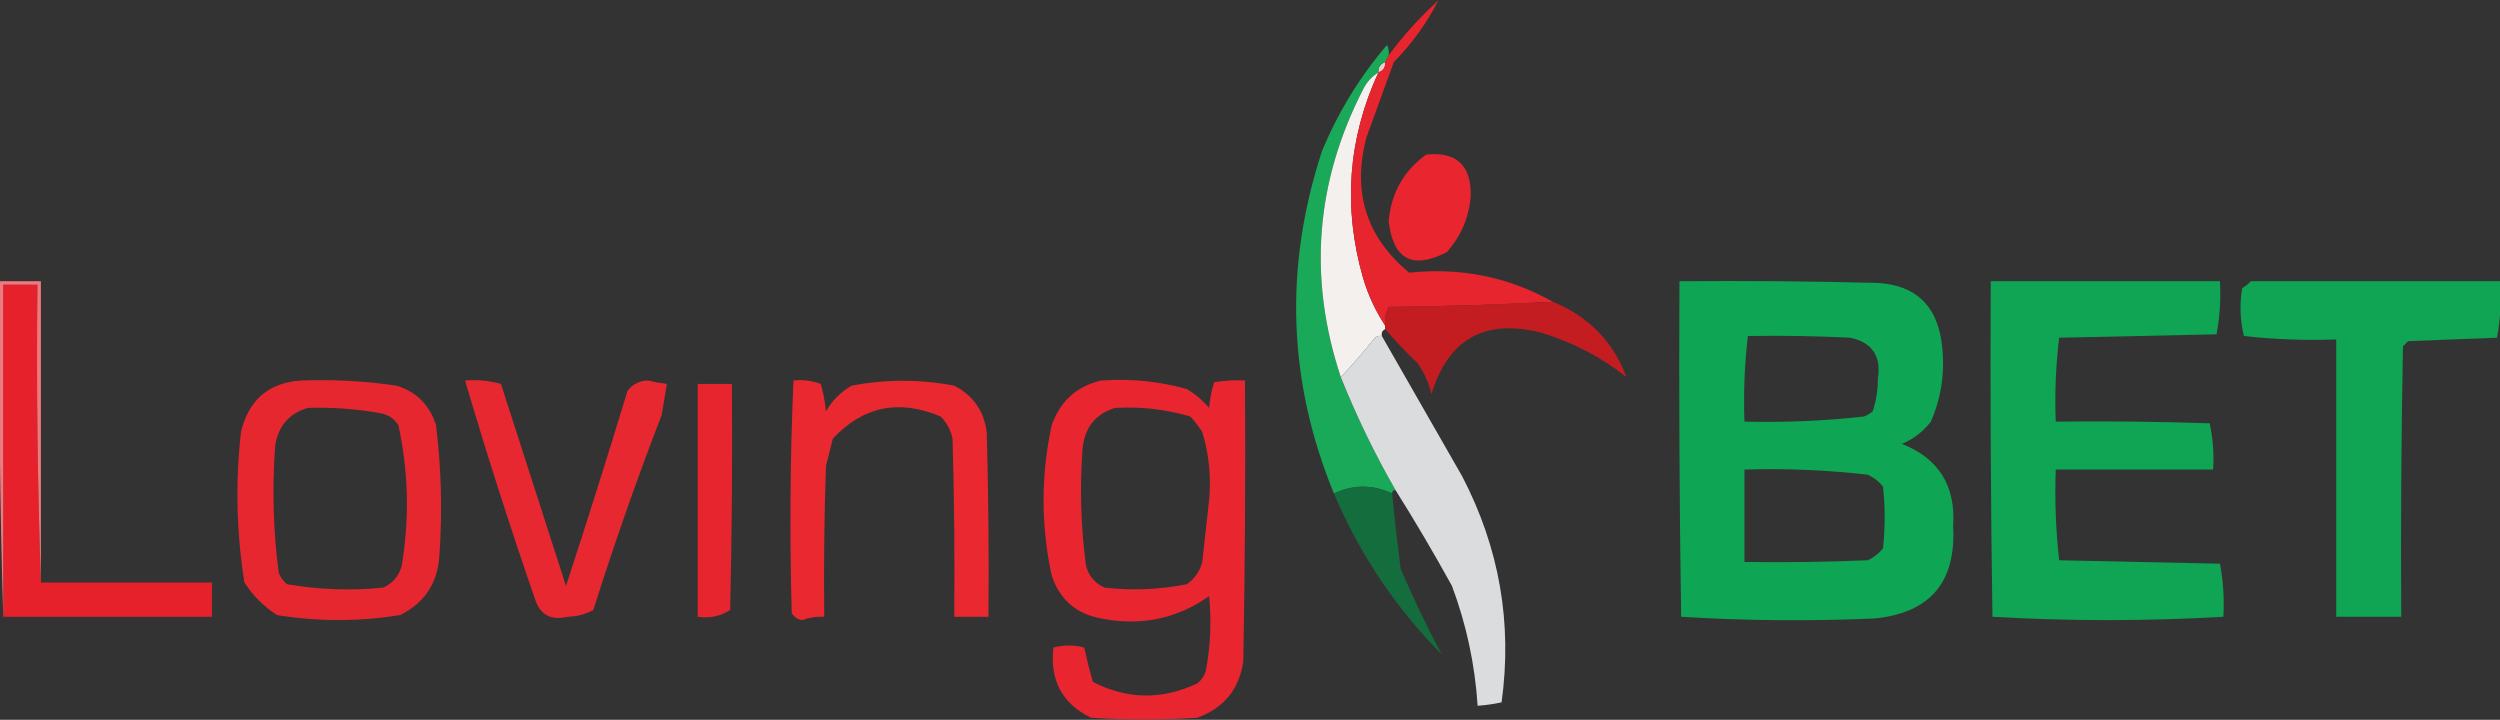 <svg width="976" height="281" viewBox="0 0 976 281" fill="none" xmlns="http://www.w3.org/2000/svg">
<rect x="0" y="0" width="976" height="281" fill="#333333" stroke="none"/>
<g clip-path="url(#clip0_1281_2)">
<path fill-rule="evenodd" clip-rule="evenodd" d="M540.807 24.25C540.905 26.291 540.014 27.628 538.136 28.26C538.039 26.219 538.929 24.882 540.807 24.25Z" fill="#F4CDCA"/>
<path fill-rule="evenodd" clip-rule="evenodd" d="M542.141 21.576C541.696 22.468 541.25 23.358 540.805 24.25C538.928 24.882 538.037 26.218 538.134 28.259C535.529 29.885 533.526 32.112 532.125 34.943C513.532 71.204 510.638 108.631 523.444 147.221C529.555 162.473 536.677 177.176 544.812 191.33C543.921 191.33 543.476 191.775 543.476 192.667C535.901 189.103 528.333 189.103 520.773 192.667C502.797 148.966 501.239 104.411 516.099 59.002C522.396 43.806 530.853 29.993 541.473 17.566C542.118 18.834 542.34 20.17 542.141 21.576Z" fill="#1AA859"/>
<path fill-rule="evenodd" clip-rule="evenodd" d="M556.831 60.338C568.568 59.163 574.355 64.51 574.192 76.378C573.542 84.794 570.426 92.145 564.844 98.433C551.454 105.322 543.886 101.312 542.141 86.403C543.1 75.336 547.997 66.647 556.831 60.338Z" fill="#E9262F"/>
<path fill-rule="evenodd" clip-rule="evenodd" d="M538.136 28.258C526.245 54.151 524.241 80.884 532.126 108.456C534.145 115.229 537.039 121.466 540.807 127.169C540.807 127.614 540.807 128.061 540.807 128.506C539.688 128.963 539.242 129.853 539.471 131.179C538.484 131.004 537.594 131.227 536.8 131.848C532.46 137.289 528.009 142.412 523.445 147.219C510.64 108.629 513.534 71.203 532.126 34.941C533.527 32.11 535.53 29.883 538.136 28.258Z" fill="#F3F0EE"/>
<path fill-rule="evenodd" clip-rule="evenodd" d="M777.187 109.793C807.013 109.793 836.839 109.793 866.665 109.793C867.072 116.826 866.626 123.731 865.329 130.511C844.852 130.956 824.374 131.402 803.897 131.848C802.585 142.649 802.139 153.565 802.561 164.595C822.599 164.372 842.631 164.595 862.658 165.264C863.949 171.146 864.394 177.161 863.994 183.308C843.517 183.308 823.038 183.308 802.561 183.308C802.138 195.228 802.583 207.035 803.897 218.729C824.82 219.174 845.742 219.621 866.665 220.066C867.961 226.845 868.407 233.751 868 240.784C837.896 242.534 807.847 242.534 777.855 240.784C777.187 197.122 776.964 153.458 777.187 109.793Z" fill="#0FA554"/>
<path fill-rule="evenodd" clip-rule="evenodd" d="M878.684 109.793C911.181 109.793 943.678 109.793 976.175 109.793C976.585 117.269 976.139 124.62 974.839 131.848C963.265 132.293 951.691 132.739 940.117 133.184C939.449 133.853 938.781 134.521 938.113 135.189C937.446 170.384 937.223 205.583 937.446 240.784C928.988 240.784 920.529 240.784 912.072 240.784C912.072 204.695 912.072 168.605 912.072 132.516C900.019 132.96 887.999 132.513 876.013 131.179C874.531 125.016 874.308 118.778 875.346 112.466C876.675 111.71 877.787 110.818 878.684 109.793Z" fill="#10A554"/>
<path fill-rule="evenodd" clip-rule="evenodd" d="M15.962 227.421C38.22 227.421 60.477 227.421 82.736 227.421C82.736 231.876 82.736 236.332 82.736 240.787C55.582 240.787 28.426 240.787 1.271 240.787C1.271 197.569 1.271 154.35 1.271 111.133C5.723 111.133 10.175 111.133 14.626 111.133C14.184 150.124 14.629 188.887 15.962 227.421Z" fill="#E6212B"/>
<path fill-rule="evenodd" clip-rule="evenodd" d="M606.245 117.816C585.107 118.927 563.739 119.595 542.142 119.821C540.932 122.092 540.487 124.543 540.806 127.172C537.039 121.469 534.145 115.232 532.126 108.459C524.241 80.887 526.244 54.154 538.135 28.261C540.013 27.629 540.904 26.292 540.806 24.251C541.251 23.359 541.697 22.469 542.142 21.578C547.827 13.876 554.281 6.748 561.506 0.191C557.113 8.894 551.325 16.914 544.145 24.251C540.583 34.053 537.023 43.855 533.461 53.657C527.829 75.003 533.394 92.603 550.155 106.454C570.259 104.325 588.956 108.112 606.245 117.816Z" fill="#E7252E"/>
<path fill-rule="evenodd" clip-rule="evenodd" d="M606.246 117.812C620.226 123.559 629.797 133.36 634.959 147.219C624.985 139.331 613.857 133.538 601.571 129.842C579.616 124.341 565.372 132.361 558.836 153.902C557.822 149.511 556.042 145.501 553.494 141.872C548.955 137.556 544.727 133.101 540.807 128.506C540.807 128.061 540.807 127.614 540.807 127.169C540.488 124.54 540.933 122.088 542.143 119.817C563.74 119.592 585.108 118.923 606.246 117.812Z" fill="#C31D22"/>
<path fill-rule="evenodd" clip-rule="evenodd" d="M539.471 131.179C549.896 149.363 560.358 167.63 570.855 185.981C585.369 213.886 590.488 243.292 586.213 274.2C583.133 274.859 580.018 275.304 576.865 275.536C575.834 259.459 572.495 243.866 566.848 228.754C559.805 215.974 552.46 203.499 544.813 191.328C536.679 177.174 529.556 162.471 523.445 147.219C528.009 142.412 532.46 137.289 536.8 131.847C537.593 131.227 538.484 131.004 539.471 131.179Z" fill="#DBDCDE"/>
<path fill-rule="evenodd" clip-rule="evenodd" d="M272.373 149.895C276.824 149.895 281.277 149.895 285.728 149.895C285.951 179.305 285.728 208.711 285.06 238.113C281.315 240.578 277.087 241.469 272.373 240.786C272.373 210.489 272.373 180.192 272.373 149.895Z" fill="#E7252E"/>
<path fill-rule="evenodd" clip-rule="evenodd" d="M309.768 148.558C313.437 148.14 316.999 148.585 320.452 149.895C321.427 153.382 322.095 156.947 322.455 160.588C324.903 156.355 328.242 153.013 332.472 150.563C345.852 148.028 359.207 148.028 372.536 150.563C379.886 154.359 384.116 160.374 385.223 168.608C385.891 192.663 386.114 216.723 385.891 240.787C381.44 240.787 376.987 240.787 372.536 240.787C372.759 217.613 372.536 194.445 371.868 171.281C371.179 167.894 369.621 164.999 367.194 162.593C350.933 155.728 336.911 158.623 325.126 171.281C324.236 174.846 323.346 178.409 322.455 181.974C321.788 201.574 321.565 221.178 321.788 240.787C318.804 240.626 315.91 241.071 313.107 242.123C311.423 241.777 310.087 240.885 309.101 239.45C308.241 209.143 308.462 178.845 309.768 148.558Z" fill="#E92830"/>
<path fill-rule="evenodd" clip-rule="evenodd" d="M15.961 227.417C14.628 188.883 14.184 150.121 14.626 111.13C10.175 111.13 5.722 111.13 1.271 111.13C1.271 154.347 1.271 197.566 1.271 240.784C-0.062 197.348 -0.508 153.686 -0.065 109.793C5.277 109.793 10.619 109.793 15.961 109.793C15.961 149.001 15.961 188.21 15.961 227.417Z" fill="#F1797E"/>
<path d="M117.459 148.557C130 148.085 142.466 148.753 154.853 150.562C162.608 152.977 167.727 158.101 170.21 165.934C172.299 182.799 172.744 199.73 171.546 216.726C170.909 227.606 165.788 235.404 156.188 240.117C140.151 242.71 124.125 242.71 108.11 240.117C102.991 236.776 98.762 232.542 95.423 227.419C92.307 207.842 91.863 188.238 94.088 168.606C97.089 156.109 104.879 149.425 117.459 148.557ZM148.174 161.257C138.899 159.613 129.551 158.945 120.129 159.252C112.879 161.395 108.649 166.296 107.441 173.955C106.217 190.517 106.662 207.003 108.777 223.411C109.398 225.324 110.512 226.883 112.116 228.09C124.48 230.207 136.944 230.651 149.51 229.426C153.357 227.754 155.805 224.859 156.854 220.738C159.929 202.357 159.483 184.088 155.52 165.936C153.758 163.28 151.31 161.719 148.174 161.257Z" fill="#E7272F"/>
<path d="M429.961 148.555C441.334 147.733 452.463 148.846 463.349 151.896C466.634 153.845 469.528 156.296 472.029 159.248C472.331 155.779 472.999 152.437 474.032 149.223C478.015 148.557 482.021 148.334 486.052 148.555C486.275 185.092 486.052 221.627 485.384 258.159C483.82 269.086 477.81 276.438 467.354 280.214C453.555 281.105 439.754 281.105 425.955 280.214C414.673 274.704 409.776 265.571 411.265 252.812C415.343 251.715 419.35 251.715 423.284 252.812C424.254 257.293 425.365 261.748 426.622 266.179C439.943 273.082 453.52 273.306 467.354 266.848C468.958 265.641 470.072 264.082 470.693 262.169C472.582 252.432 473.027 242.63 472.029 232.763C459.37 241.615 445.347 244.512 429.961 241.451C420.215 239.717 413.76 234.148 410.597 224.743C406.355 205.115 406.355 185.51 410.597 165.931C414.001 156.498 420.455 150.705 429.961 148.555ZM464.683 162.589C455.101 159.771 445.308 158.657 435.303 159.248C427.629 161.614 423.399 166.96 422.615 175.287C421.512 190.487 421.959 205.637 423.951 220.733C425.001 224.854 427.449 227.749 431.296 229.421C442.085 230.625 452.769 230.181 463.348 228.085C466.433 225.897 468.436 223 469.357 219.396C470.248 211.377 471.138 203.357 472.028 195.337C472.895 186.257 472.004 177.346 469.357 168.604C467.961 166.479 466.401 164.474 464.683 162.589Z" fill="#E9262F"/>
<path d="M655.658 109.791C681.481 109.568 707.301 109.791 733.116 110.459C747.352 111.352 755.588 118.704 757.822 132.514C759.578 143.66 758.244 154.354 753.816 164.594C750.793 168.514 747.008 171.41 742.465 173.281C756.893 178.971 763.571 189.665 762.497 205.361C763.743 227.277 753.503 239.306 731.78 241.45C706.531 242.553 681.38 242.331 656.326 240.782C655.658 197.121 655.435 153.456 655.658 109.791ZM729.108 185.313C713.145 183.489 697.12 182.82 681.031 183.308V219.397C697.064 219.621 713.089 219.398 729.108 218.729C731.494 217.68 733.497 216.121 735.118 214.051C736.009 206.031 736.009 198.011 735.118 189.991C733.497 187.921 731.494 186.363 729.108 185.313ZM722.432 131.847C709.085 131.178 695.73 130.957 682.367 131.179C681.073 142.203 680.629 153.343 681.032 164.595C696.665 164.997 712.247 164.329 727.774 162.59C728.997 162.09 730.111 161.421 731.112 160.585C732.457 156.475 733.126 152.241 733.116 147.887C734.53 139.118 730.969 133.771 722.432 131.847Z" fill="#0EA654"/>
<path fill-rule="evenodd" clip-rule="evenodd" d="M543.477 192.665C544.442 202.473 545.555 212.275 546.815 222.071C551.787 233.629 557.129 244.767 562.841 255.487C544.783 237.202 530.76 216.262 520.773 192.665C528.334 189.101 535.902 189.101 543.477 192.665Z" fill="#146D3C"/>
<path fill-rule="evenodd" clip-rule="evenodd" d="M181.562 148.556C186.378 148.17 191.052 148.615 195.585 149.893C204.048 176.196 212.506 202.482 220.959 228.755C229.218 203.507 237.231 178.111 244.998 152.566C246.964 149.971 249.635 148.634 253.011 148.556C255.448 149.149 257.896 149.595 260.356 149.893C259.691 153.886 259.023 157.896 258.353 161.923C248.66 187.017 239.756 212.413 231.643 238.112C228.688 239.796 225.349 240.686 221.627 240.785C215.166 242.314 210.936 240.086 208.94 234.102C199.132 205.769 190.007 177.254 181.562 148.556Z" fill="#E72830"/>
</g>
<defs>
<clipPath id="clip0_1281_2">
<rect width="976" height="281" fill="white"/>
</clipPath>
</defs>
</svg>
